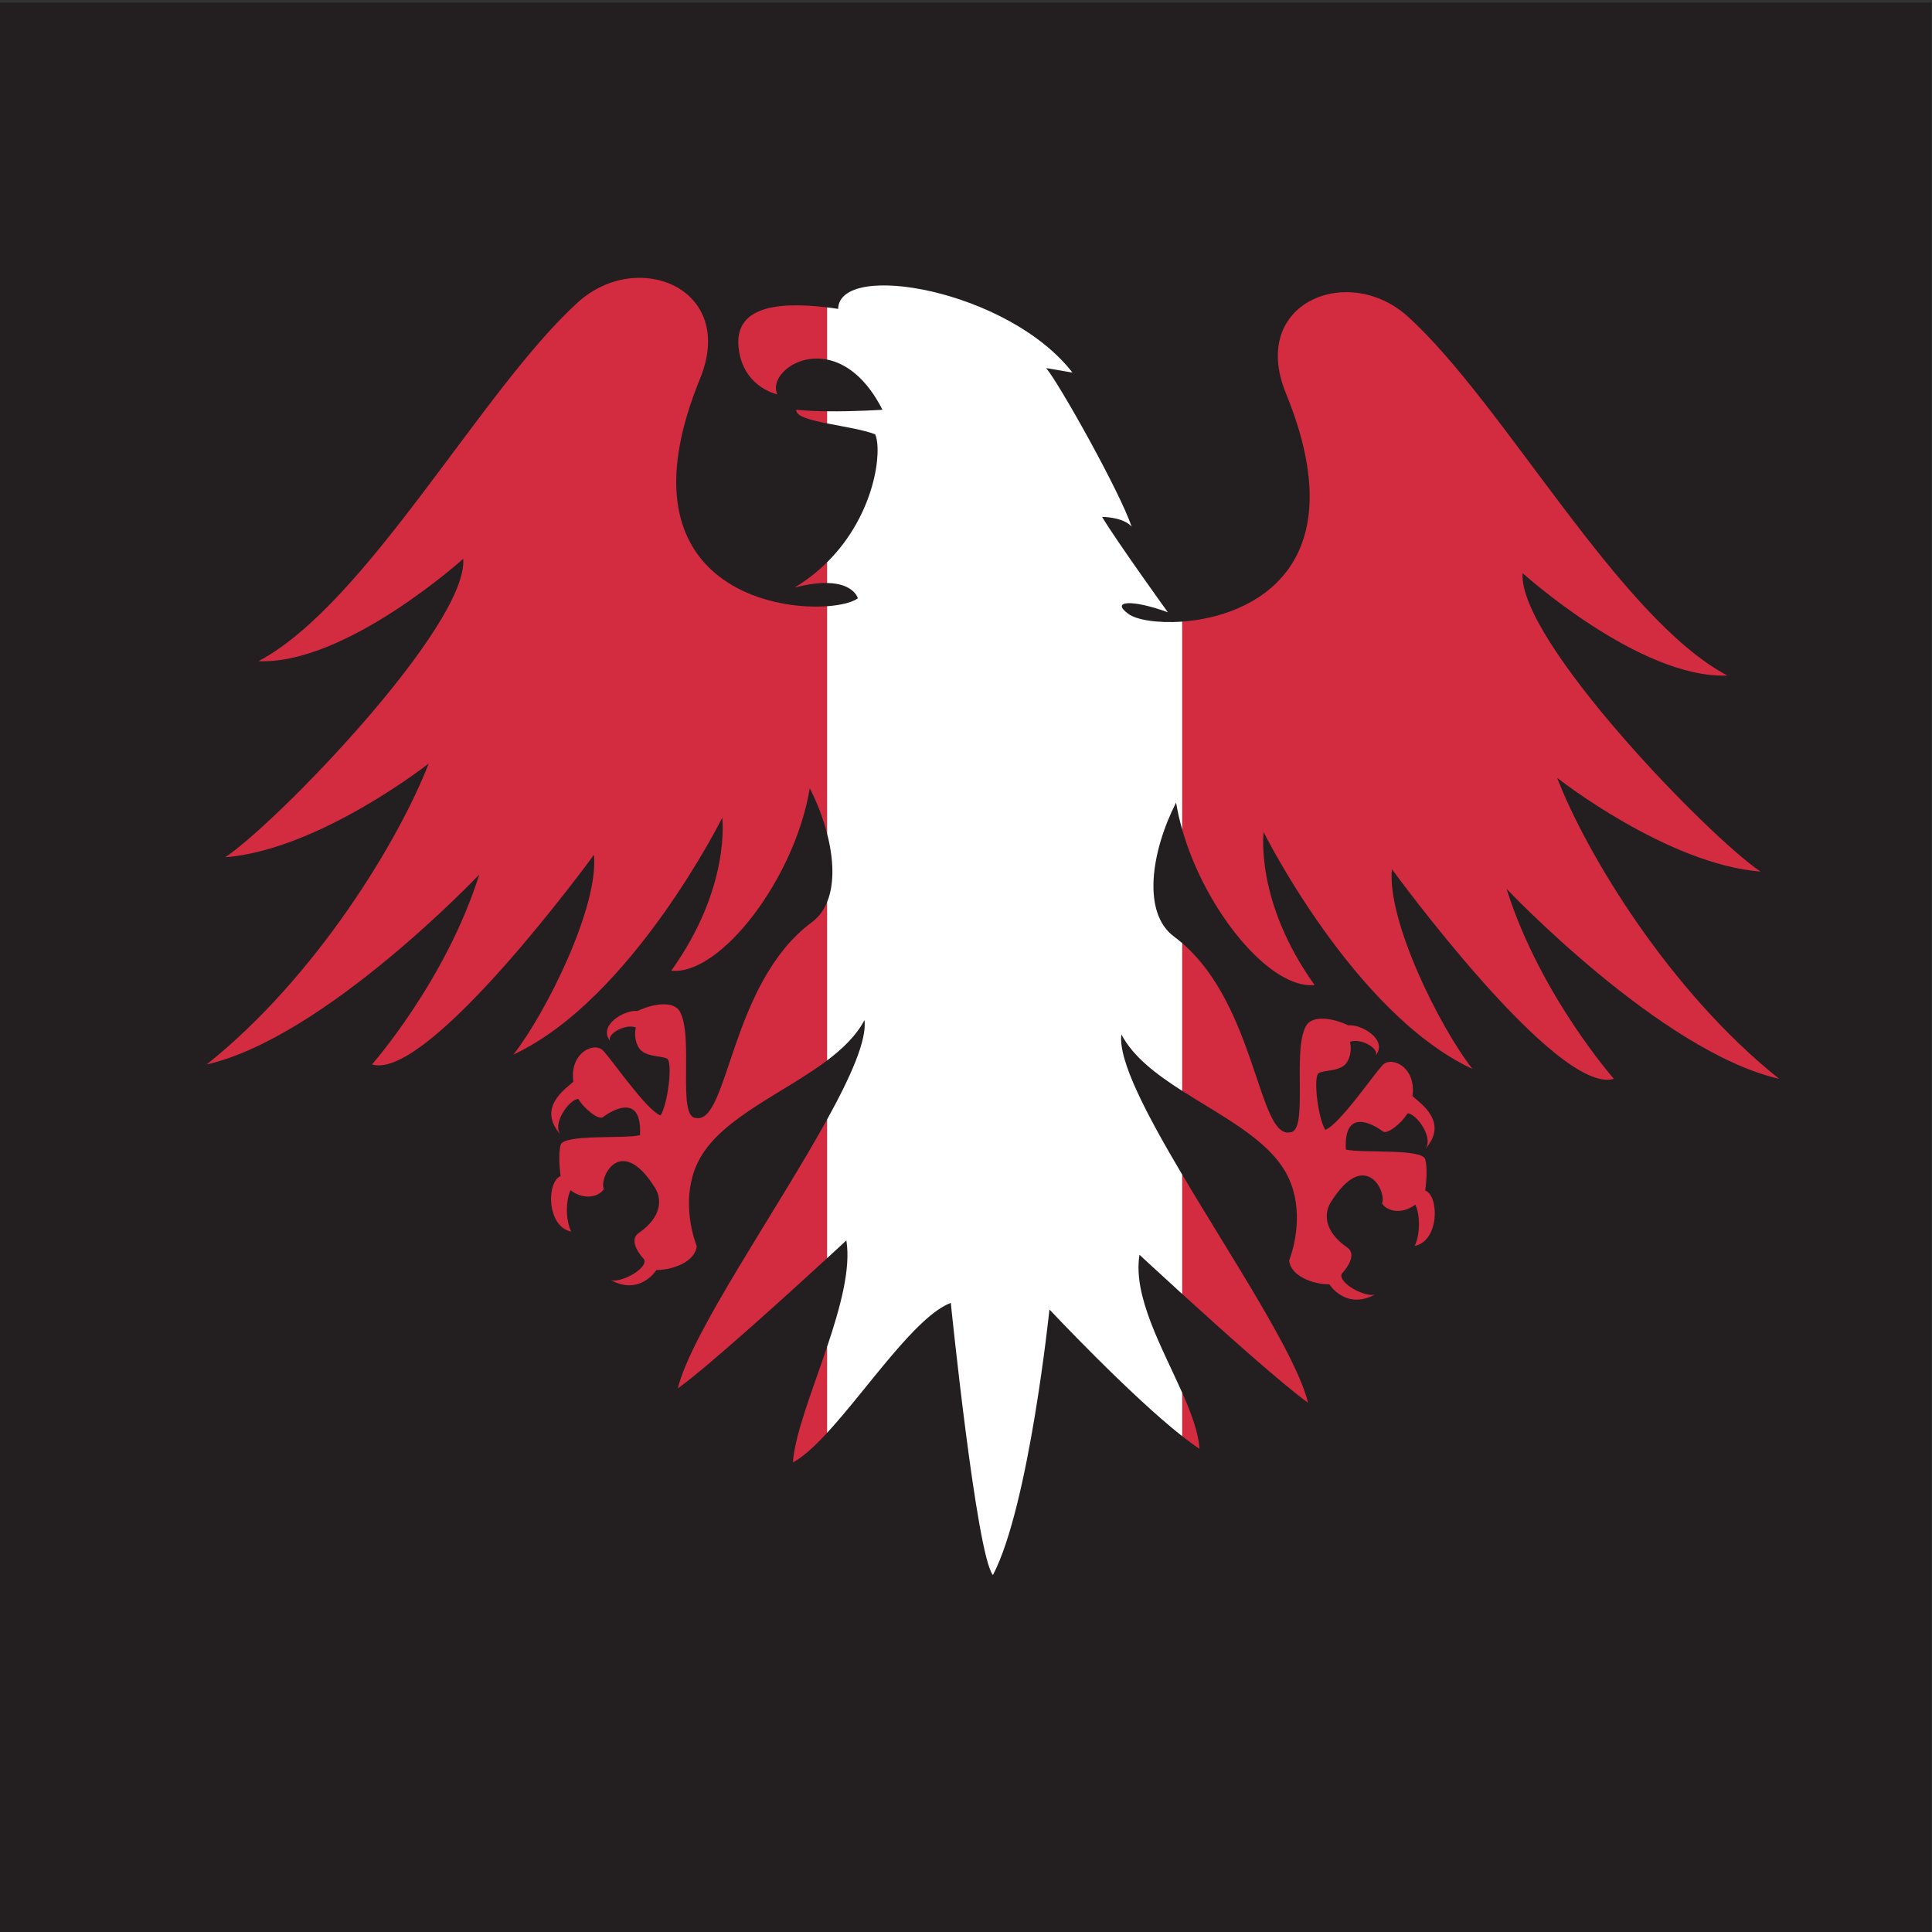 <?xml version="1.0" encoding="UTF-8" standalone="no"?>
<!-- Created with Inkscape (http://www.inkscape.org/) -->

<svg
   xmlns:dc="http://purl.org/dc/elements/1.1/"
   xmlns:cc="http://creativecommons.org/ns#"
   xmlns:rdf="http://www.w3.org/1999/02/22-rdf-syntax-ns#"
   xmlns:svg="http://www.w3.org/2000/svg"
   xmlns="http://www.w3.org/2000/svg"
   xmlns:sodipodi="http://sodipodi.sourceforge.net/DTD/sodipodi-0.dtd"
   xmlns:inkscape="http://www.inkscape.org/namespaces/inkscape"
   version="1.1"
   id="svg15683"
   xml:space="preserve"
   width="800"
   height="800"
   viewBox="0 0 800 800"
   sodipodi:docname="Peru-flag-eagle-publicdomainvectors.org.svg"
   inkscape:version="0.92.4 (5da689c313, 2019-01-14)"><rect x="0" y="0" width="800" height="800" fill="#333333" stroke="none"/><defs
     id="defs15687"><clipPath
       clipPathUnits="userSpaceOnUse"
       id="clipPath15699"><path
         d="M 0,600 H 600 V 0 H 0 Z"
         id="path15697"
         inkscape:connector-curvature="0" /></clipPath></defs><sodipodi:namedview
     pagecolor="#ffffff"
     bordercolor="#666666"
     borderopacity="1"
     objecttolerance="10"
     gridtolerance="10"
     guidetolerance="10"
     inkscape:pageopacity="0"
     inkscape:pageshadow="2"
     inkscape:window-width="1920"
     inkscape:window-height="1018"
     id="namedview15685"
     showgrid="false"
     inkscape:zoom="0.90091727"
     inkscape:cx="408.47458"
     inkscape:cy="396.61017"
     inkscape:window-x="-8"
     inkscape:window-y="-8"
     inkscape:window-maximized="1"
     inkscape:current-layer="g15691" /><g
     id="g15691"
     inkscape:groupmode="layer"
     inkscape:label="Peru-flag-eagle-publicdomainvectors.org"
     transform="matrix(1.333,0,0,-1.333,0,800)"><g
       id="g15693"><g
         id="g15695"
         clip-path="url(#clipPath15699)"><path
           d="M 600,0 H 0 v 599.359 h 600 z"
           style="fill:#231f20;fill-opacity:1;fill-rule:nonzero;stroke:none"
           id="path15701"
           inkscape:connector-curvature="0" /><path
           d="m 552.67,265.027 c -34.095,27.204 -59.764,69.729 -68.961,93.481 0,0 34.099,-26.816 63.214,-29.116 -16.091,10.727 -75.471,72.025 -73.938,92.712 0,0 36.523,-32.948 63.594,-31.798 -33.712,17.878 -69.452,84.508 -99.223,111.482 -18.555,16.809 -49.42,4.342 -37.927,-23.752 22.069,-53.944 -10.15,-69.378 -32.194,-70.982 v -64.601 c 7.225,-25.289 27.335,-49.686 41.132,-48.307 -18.642,26.053 -15.835,47.505 -15.835,47.505 0,0 28.094,-56.414 64.871,-73.556 -10.215,13.024 -26.562,45.973 -25.027,62.064 0,0 51.333,-70.494 68.958,-65.132 0,0 -22.986,26.054 -33.331,59.002 0,0 47.889,-50.572 84.667,-59.002"
           style="fill:#d32b40;fill-opacity:1;fill-rule:nonzero;stroke:none"
           id="path15703"
           inkscape:connector-curvature="0" /><path
           d="m 210.553,168.857 c 9.689,6.977 34.81,29.828 46.371,40.451 v 43.087 c -15.723,-28.492 -42.202,-66.343 -46.371,-83.538"
           style="fill:#d32b40;fill-opacity:1;fill-rule:nonzero;stroke:none"
           id="path15705"
           inkscape:connector-curvature="0" /><path
           d="m 246.822,417.623 c 4.187,1.091 7.492,1.477 10.102,1.43 v 6.439 c -2.876,-2.85 -6.221,-5.52 -10.102,-7.869"
           style="fill:#d32b40;fill-opacity:1;fill-rule:nonzero;stroke:none"
           id="path15707"
           inkscape:connector-curvature="0" /><path
           d="m 252.185,313.672 c -25.54,-18.899 -25.839,-62.964 -36.078,-60.795 -5.872,0.259 -0.446,25.808 -5.044,33.239 -1.837,2.971 -7.661,2.529 -13.024,-0.024 -3.831,0.51 -12.679,-4.459 -8.336,-9.568 -1.789,2.044 4.28,5.8 7.825,4.456 0,0 -0.926,-3.16 0.863,-6.224 1.787,-3.064 7.055,-2.456 8.843,-3.481 1.785,-1.023 0.256,-14.045 -2.043,-17.623 -4.343,1.535 -15.325,17.623 -17.88,20.179 -2.802,2.806 -10.47,-0.765 -9.194,-9.706 -2.556,-2.297 -11.493,-8.174 -3.832,-16.603 -3.063,3.319 2.556,11.24 5.365,11.24 2.043,-3.319 6.382,-6.639 7.661,-5.619 1.279,1.021 12.259,8.682 11.493,-5.621 -4.913,-1.209 -23.687,0.416 -24.645,-3.032 -0.957,-3.446 0,-9.672 0,-9.672 -4.406,-1.725 -4.406,-15.707 3.257,-17.239 -1.724,3.64 -1.724,9.575 -0.193,12.833 4.598,-3.449 9.194,-1.724 10.345,0.382 -1.534,3.64 5.305,17.329 15.899,0.383 2.235,-3.575 2.109,-9.066 -5.043,-14.046 -3.78,-2.63 1.659,-8.173 1.659,-8.173 1.276,-3.064 -7.917,-7.658 -10.471,-6.383 9.193,-5.111 14.302,3.064 14.302,3.064 5.107,0 12.004,2.548 12.516,7.405 -2.299,6.131 -4.443,17.557 1.02,27.328 7.079,12.671 26.121,20.312 39.474,30.36 v 49.188 c -1.037,-2.522 -2.589,-4.656 -4.739,-6.248"
           style="fill:#d32b40;fill-opacity:1;fill-rule:nonzero;stroke:none"
           id="path15709"
           inkscape:connector-curvature="0" /><path
           d="m 217.45,482.494 c 11.493,28.094 -19.374,40.564 -37.928,23.754 -29.773,-26.973 -65.51,-93.604 -99.223,-111.483 27.071,-1.151 63.595,31.797 63.595,31.797 1.531,-20.687 -57.85,-81.982 -73.939,-92.712 29.115,2.298 63.212,29.118 63.212,29.118 -9.195,-23.755 -34.863,-66.278 -68.958,-93.478 36.777,8.425 84.666,58.996 84.666,58.996 -10.344,-32.947 -33.332,-58.996 -33.332,-58.996 17.624,-5.365 68.959,65.127 68.959,65.127 1.532,-16.091 -14.814,-49.038 -25.027,-62.063 36.776,17.146 64.871,73.556 64.871,73.556 0,0 2.808,-21.454 -15.836,-47.505 15.323,-1.531 38.439,28.731 43.036,56.699 2.294,-4.511 4.149,-9.338 5.378,-14.091 v 70.624 c -21.027,-1.52 -64.105,10.451 -39.474,70.657"
           style="fill:#d32b40;fill-opacity:1;fill-rule:nonzero;stroke:none"
           id="path15711"
           inkscape:connector-curvature="0" /><path
           d="m 247.331,472.862 c -0.196,-1.994 4.207,-3.171 9.593,-4.241 v 3.767 c -3.305,0.039 -6.651,0.175 -9.593,0.474"
           style="fill:#d32b40;fill-opacity:1;fill-rule:nonzero;stroke:none"
           id="path15713"
           inkscape:connector-curvature="0" /><path
           d="m 229.453,491.944 c 1.349,-11.463 10.794,-14.023 12.002,-14.298 -2.404,5.303 5.697,12.751 15.469,10.805 v 16.216 c -17.078,2.053 -28.908,-0.501 -27.471,-12.723"
           style="fill:#d32b40;fill-opacity:1;fill-rule:nonzero;stroke:none"
           id="path15715"
           inkscape:connector-curvature="0" /><path
           d="m 246.311,145.874 c 3.192,1.713 6.791,5.03 10.613,9.176 v 26.728 c -4.569,-13.601 -10.033,-27.167 -10.613,-35.904"
           style="fill:#d32b40;fill-opacity:1;fill-rule:nonzero;stroke:none"
           id="path15717"
           inkscape:connector-curvature="0" /><path
           d="m 406.323,164.399 c -3.572,14.742 -23.552,44.673 -39.088,70.871 v -37.082 c 12.717,-11.582 31.122,-28.054 39.088,-33.789"
           style="fill:#d32b40;fill-opacity:1;fill-rule:nonzero;stroke:none"
           id="path15719"
           inkscape:connector-curvature="0" /><path
           d="m 399.429,235.912 c 5.46,-9.773 3.32,-21.2 1.021,-27.332 0.51,-4.853 7.406,-7.403 12.515,-7.403 0,0 5.107,-8.171 14.301,-3.066 -2.553,-1.275 -11.746,3.323 -10.471,6.386 0,0 5.437,5.545 1.661,8.17 -7.151,4.983 -7.28,10.472 -5.043,14.052 10.592,16.941 17.43,3.257 15.897,-0.383 1.15,-2.107 5.748,-3.832 10.343,-0.384 1.534,-3.257 1.534,-9.193 -0.191,-12.833 7.662,1.533 7.662,15.516 3.257,17.237 0,0 0.959,6.227 0,9.676 -0.957,3.447 -19.73,1.819 -24.646,3.028 -0.764,14.302 10.215,6.644 11.493,5.62 1.278,-1.015 5.618,2.299 7.663,5.622 2.809,0 8.428,-7.921 5.363,-11.242 7.661,8.429 -1.276,14.306 -3.833,16.605 1.279,8.938 -6.389,12.513 -9.193,9.703 -2.555,-2.556 -13.537,-18.644 -17.878,-20.178 -2.298,3.579 -3.829,16.599 -2.042,17.622 1.786,1.025 7.054,0.42 8.84,3.485 1.792,3.064 0.866,6.224 0.866,6.224 3.541,1.34 9.611,-2.411 7.828,-4.459 4.341,5.113 -4.51,10.082 -8.338,9.565 -5.366,2.558 -11.188,3 -13.028,0.026 -4.596,-7.43 0.83,-32.977 -5.044,-33.235 -9.885,-2.099 -10.506,38.922 -33.535,58.759 V 261.28 c 12.249,-7.823 26.328,-14.87 32.194,-25.368"
           style="fill:#d32b40;fill-opacity:1;fill-rule:nonzero;stroke:none"
           id="path15721"
           inkscape:connector-curvature="0" /><path
           d="m 372.611,150.099 c -0.341,5.13 -2.564,11.089 -5.376,17.425 v -13.517 c 1.93,-1.517 3.742,-2.843 5.376,-3.908"
           style="fill:#d32b40;fill-opacity:1;fill-rule:nonzero;stroke:none"
           id="path15723"
           inkscape:connector-curvature="0" /><path
           d="m 350.515,409.45 c -5.618,4.086 1.022,4.598 12.26,0.51 0,0 -15.836,21.965 -20.431,29.627 0,0 6.64,0 9.193,-3.064 -3.578,10.727 -22.477,44.44 -26.561,49.291 l 8.171,-1.402 c -19.92,25.706 -72.404,34.86 -72.789,19.792 -1.166,0.173 -2.311,0.328 -3.434,0.463 v -16.216 c 5.76,-1.146 12.098,-5.553 17.211,-15.589 0,0 -8.466,-0.575 -17.211,-0.474 v -3.767 c 5.12,-1.018 11.13,-1.94 14.926,-3.375 2.254,-4.819 0.177,-24.784 -14.926,-39.754 v -6.439 c 8.374,-0.15 9.563,-4.752 9.563,-4.752 -1.613,-1.208 -5.09,-2.141 -9.563,-2.464 v -70.624 c 2.043,-7.897 2.347,-15.588 0,-21.293 v -49.188 c 4.951,3.726 9.12,7.781 11.607,12.547 0.817,-6.131 -4.205,-17.471 -11.607,-30.884 v -43.087 c 3.678,3.378 5.987,5.524 5.987,5.524 1.445,-8.786 -1.915,-20.935 -5.987,-33.054 V 155.05 c 12.573,13.639 27.555,36.259 38.426,40.372 0,0 7.982,-78.409 13.089,-84.54 11.239,21.454 17.557,82.496 17.557,82.496 0,0 24.916,-26.549 41.239,-39.371 v 13.517 c -6.242,14.067 -15.381,29.992 -13.267,42.845 0,0 5.6,-5.202 13.267,-12.181 v 37.082 c -11.112,18.737 -19.952,35.564 -18.886,43.552 3.636,-6.971 10.87,-12.423 18.886,-17.542 v 45.897 c -0.819,0.706 -1.665,1.386 -2.542,2.036 -9.94,7.358 -7.15,26.309 0.64,41.633 0.458,-2.786 1.103,-5.594 1.902,-8.393 v 64.601 c -7.796,-0.568 -14.318,0.594 -16.72,2.396"
           style="fill:#ffffff;fill-opacity:1;fill-rule:nonzero;stroke:none"
           id="path15725"
           inkscape:connector-curvature="0" /></g></g></g></svg>